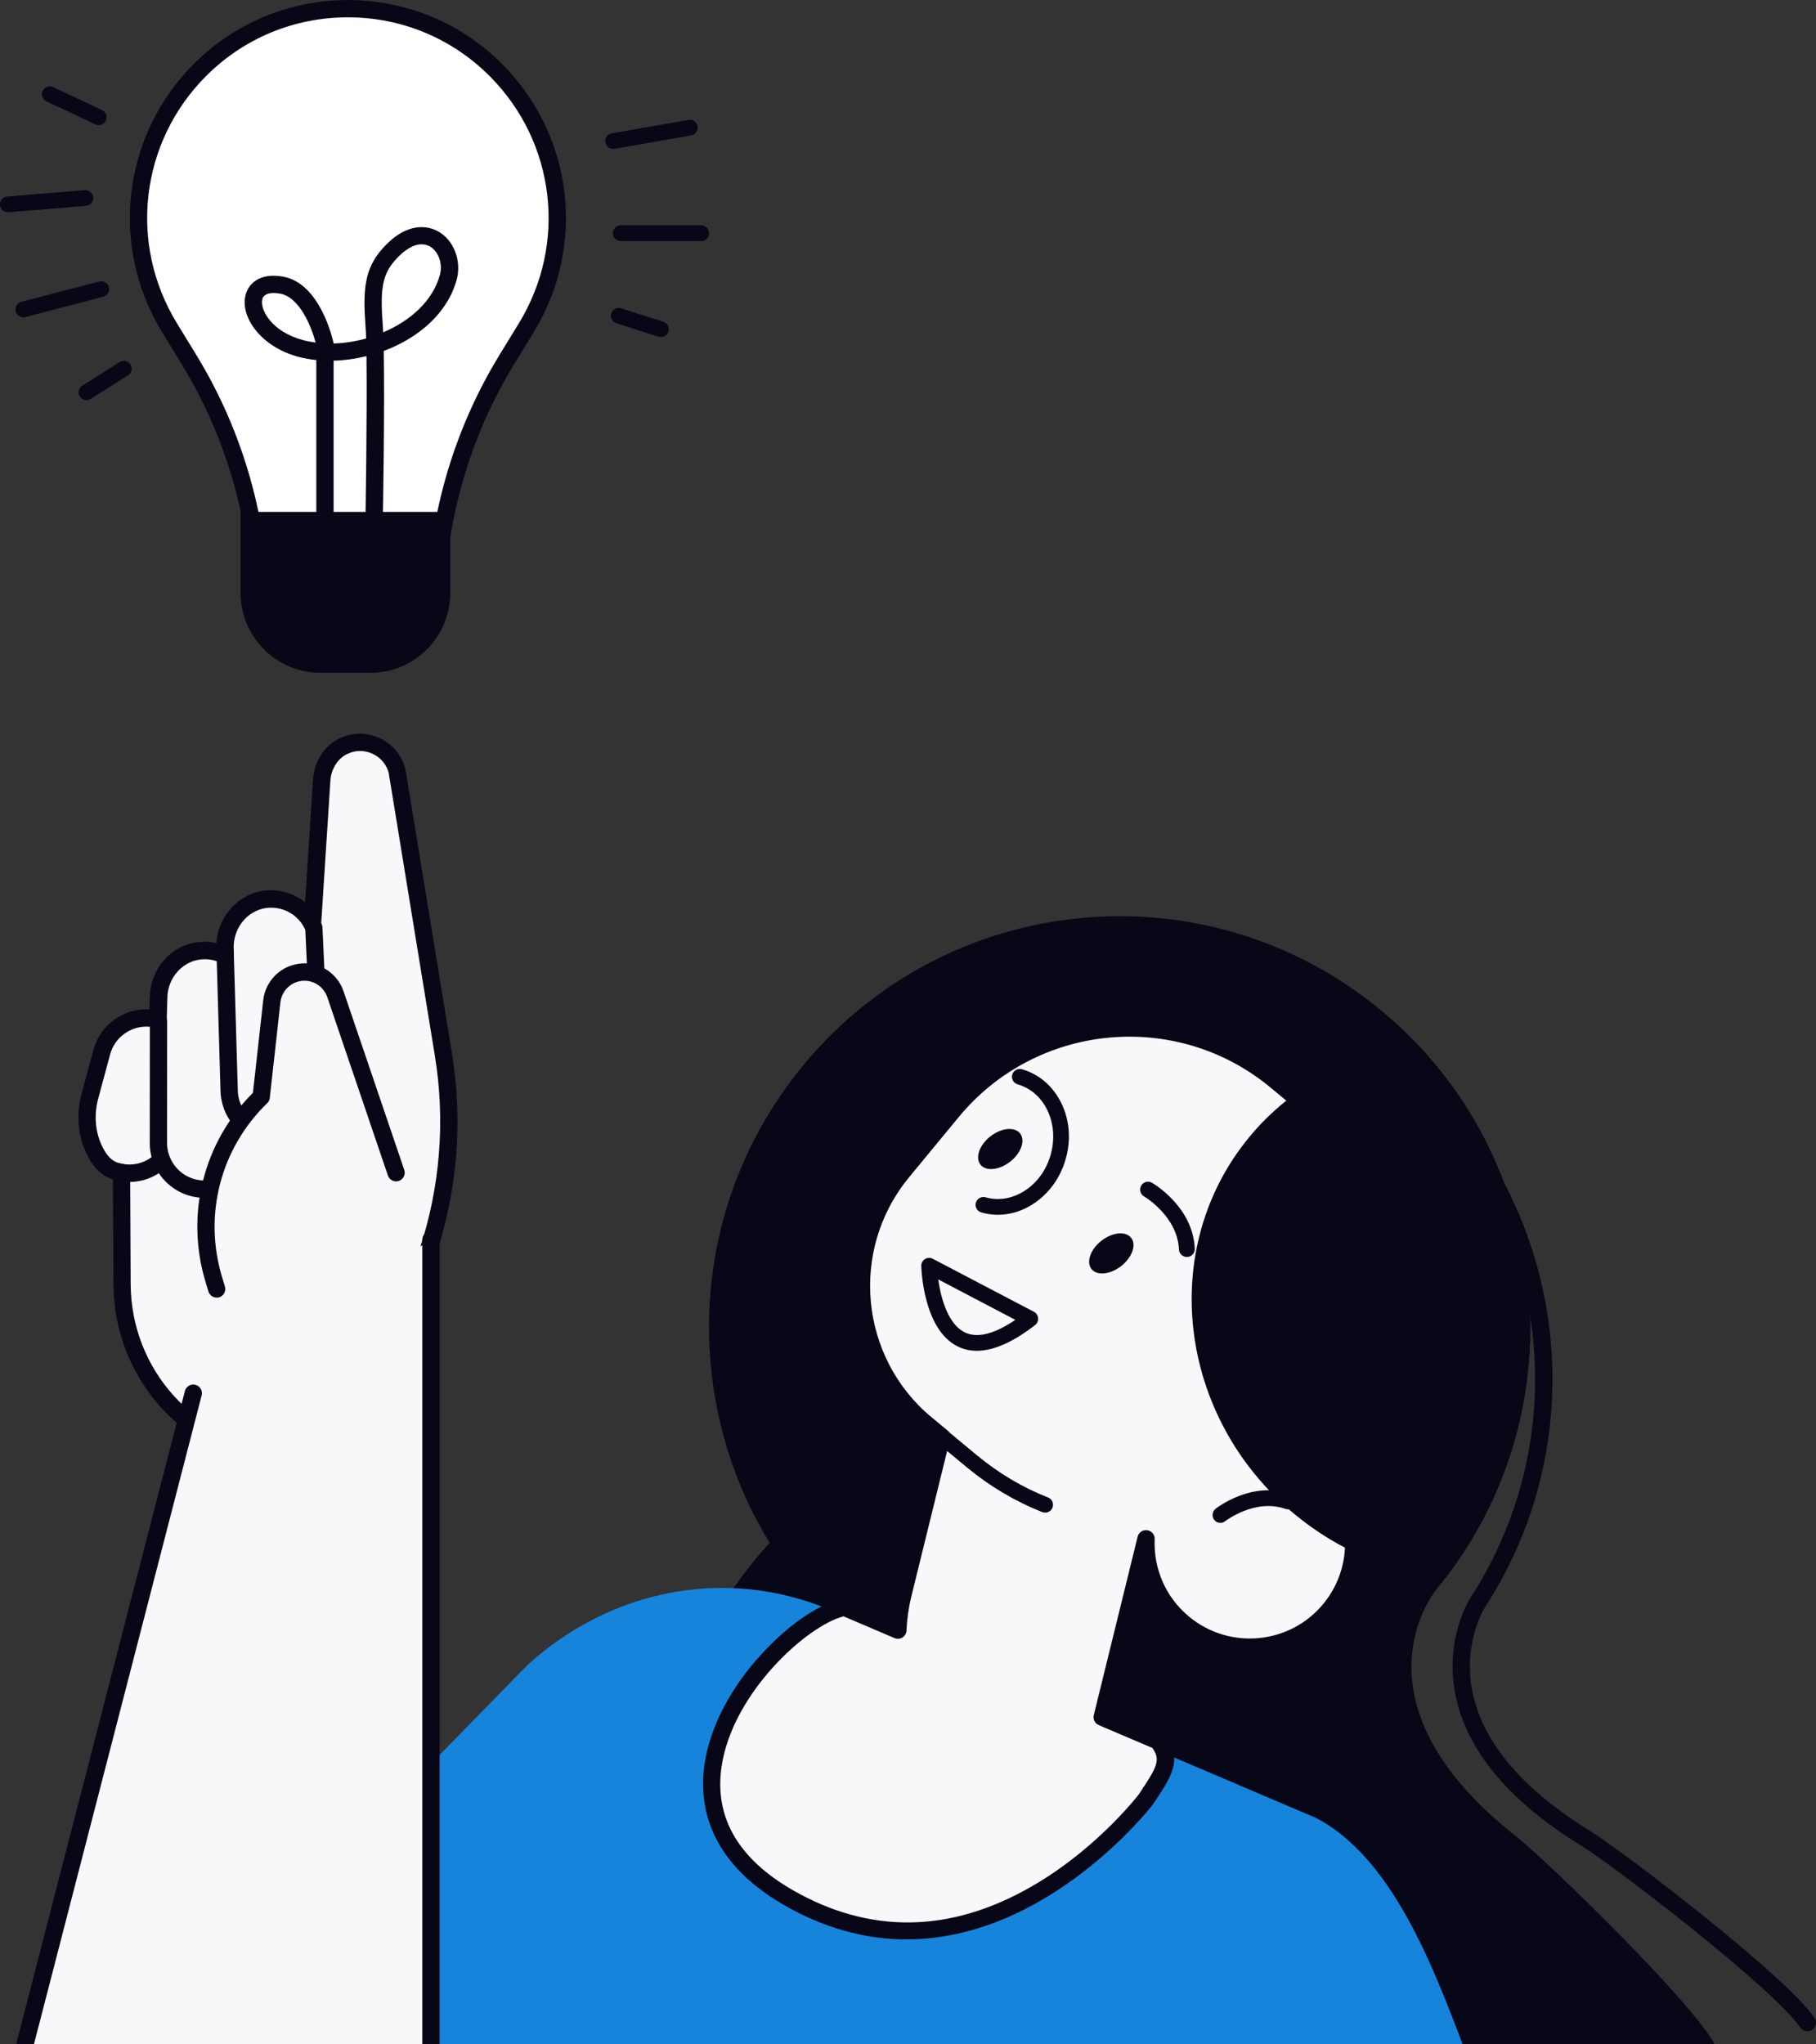 <svg width="509" height="573" viewBox="0 0 509 573" fill="none" xmlns="http://www.w3.org/2000/svg">
<rect x="0" y="0" width="509" height="573" fill="#333333" stroke="none"/>
<g clip-path="url(#clip0_2354_5777)">
<path d="M192.49 550.819C194.865 558.686 197.483 566.166 200.367 573.232H480.74C474.22 560.92 433.114 521.169 424.971 514.758C377.951 477.726 401.194 447.226 402.503 445.623C443.003 396.547 436.144 323.843 387.161 283.265C338.178 242.688 265.613 249.56 225.113 298.636C192.902 337.66 190.672 391.593 215.733 432.462C214.351 433.967 212.994 435.521 211.661 437.124C184.54 470.052 178.699 513.495 192.49 550.819Z" fill="#080717"/>
<path d="M506.576 569.322C505.801 569.322 505.049 568.958 504.565 568.278C497.051 557.326 452.576 523.111 443.172 517.332C423.371 505.141 411.567 491.251 408.15 476.05C404.514 459.902 411.834 448.343 412.149 447.857C445.96 395.648 431.078 325.591 378.969 291.716C377.854 290.987 377.515 289.481 378.266 288.364C378.993 287.247 380.496 286.907 381.611 287.66C435.974 322.992 451.51 396.061 416.221 450.528C416.148 450.625 409.677 460.849 412.876 475.006C416.003 488.896 427.055 501.742 445.717 513.228C454.055 518.352 500.226 553.417 508.564 565.583C509.315 566.7 509.048 568.205 507.934 568.958C507.546 569.177 507.061 569.322 506.576 569.322Z" fill="#080717"/>
<path d="M43.408 573.572L147.991 466.555C173.779 443.316 209.092 438.532 239.049 454.244L368.91 509.585C389.73 520.489 401.218 549.798 410.162 573.572H43.408Z" fill="#1684DB"/>
<path d="M79.255 408.834L90.452 398.004C117.84 371.486 130.492 333.192 124.335 295.528L111.344 216.219C109.624 209.322 101.819 205.996 95.687 209.468C92.415 211.314 90.452 214.859 90.21 218.623L87.592 259.249C85.411 254.756 80.709 251.721 75.28 252.012C68.518 252.377 63.307 258.205 63.089 264.98L63.016 267.748C60.81 266.68 58.266 266.194 55.527 266.558C49.249 267.432 44.669 273.017 44.475 279.38L44.281 285.766C37.446 283.994 30.442 288.049 28.599 294.897L25.255 307.306C23.825 312.599 24.285 318.306 26.879 323.114C29.108 327.266 31.629 328.238 34.101 328.675L34.247 359.927C34.368 385.425 53.879 406.649 79.255 408.834Z" fill="#F6F8F9"/>
<path d="M79.255 411.262C79.182 411.262 79.109 411.262 79.037 411.262C52.255 408.955 31.944 386.882 31.799 359.952L31.653 330.593C29.302 329.84 26.83 328.238 24.697 324.255C21.886 319.01 21.232 312.745 22.855 306.65L26.2 294.241C28.115 287.126 34.828 282.512 41.881 282.925L42.003 279.283C42.245 271.536 47.771 265.174 55.139 264.13C56.981 263.863 58.847 263.935 60.641 264.348C61.15 256.432 67.403 249.973 75.086 249.56C78.94 249.365 82.624 250.604 85.508 252.911L87.738 218.453C88.053 213.693 90.549 209.541 94.451 207.355C98.038 205.316 102.304 205.097 106.085 206.748C109.89 208.375 112.629 211.629 113.647 215.636L126.662 295.14C132.964 333.58 120.021 372.676 92.076 399.752L80.879 410.582C80.491 411.019 79.885 411.262 79.255 411.262ZM41.009 287.757C36.38 287.757 32.138 290.866 30.878 295.504L27.533 307.913C26.224 312.818 26.733 317.796 28.963 321.948C30.805 325.372 32.623 325.955 34.465 326.271C35.628 326.465 36.477 327.485 36.477 328.65L36.622 359.903C36.743 383.944 54.606 403.71 78.334 406.309L88.707 396.255C115.513 370.296 127.898 332.779 121.888 295.917L108.945 216.607C108.339 214.276 106.618 212.212 104.219 211.192C101.819 210.148 99.129 210.294 96.875 211.581C94.451 212.941 92.827 215.709 92.609 218.769L89.992 259.395C89.919 260.487 89.119 261.41 88.053 261.629C86.986 261.847 85.896 261.289 85.411 260.317C83.569 256.505 79.667 254.222 75.401 254.441C70.02 254.732 65.682 259.395 65.512 265.053L65.44 267.821C65.415 268.646 64.979 269.399 64.276 269.836C63.573 270.249 62.701 270.298 61.974 269.933C60.083 269.011 57.975 268.671 55.89 268.986C50.946 269.691 47.068 274.183 46.923 279.477L46.729 285.863C46.705 286.592 46.341 287.296 45.759 287.733C45.178 288.17 44.402 288.316 43.699 288.146C42.754 287.879 41.881 287.757 41.009 287.757Z" fill="#080717"/>
<path d="M67.257 316.217C66.579 316.217 65.876 315.926 65.415 315.368C63.137 312.648 61.853 309.2 61.804 305.654L60.665 266.534C60.617 265.198 61.683 264.081 63.016 264.033C64.446 264.008 65.464 265.053 65.512 266.388L66.651 305.557C66.676 308.034 67.573 310.389 69.124 312.235C69.996 313.255 69.851 314.785 68.833 315.659C68.372 316.047 67.815 316.217 67.257 316.217Z" fill="#080717"/>
<path d="M88.562 275.13C87.277 275.13 86.211 274.11 86.138 272.823L85.556 260.147C85.484 258.812 86.526 257.67 87.859 257.622C89.168 257.549 90.331 258.593 90.379 259.929L90.961 272.605C91.034 273.94 89.992 275.081 88.659 275.13C88.634 275.13 88.586 275.13 88.562 275.13Z" fill="#080717"/>
<path d="M36.258 331.297C34.925 331.297 33.568 331.127 32.259 330.763C30.975 330.423 30.199 329.088 30.538 327.776C30.878 326.489 32.211 325.712 33.52 326.052C36.986 326.975 40.645 326.101 43.311 323.672C44.305 322.774 45.832 322.847 46.729 323.842C47.626 324.838 47.553 326.368 46.559 327.266C43.699 329.889 40.039 331.297 36.258 331.297Z" fill="#080717"/>
<path d="M60.738 363.715C59.696 363.715 58.75 363.035 58.411 361.991L57.635 359.417C51.891 340.501 56.957 320.248 70.893 306.31L73.777 280.375C74.31 275.518 77.873 271.463 82.624 270.346C88.489 268.938 94.379 272.192 96.318 277.922L113.308 327.922C113.744 329.185 113.065 330.569 111.805 331.006C110.545 331.443 109.163 330.763 108.727 329.5L91.737 279.501C90.598 276.174 87.18 274.28 83.763 275.081C81 275.737 78.915 278.092 78.6 280.934L75.619 307.742C75.546 308.301 75.304 308.835 74.892 309.224C61.804 321.9 56.957 340.598 62.265 358.033L63.04 360.607C63.428 361.894 62.701 363.254 61.416 363.643C61.198 363.691 60.98 363.715 60.738 363.715Z" fill="#080717"/>
<path d="M57.296 335.741C57.151 335.741 56.981 335.741 56.836 335.741C48.401 335.474 41.736 328.383 41.978 319.933L42.003 286.3C42.003 284.965 43.093 283.872 44.426 283.872C45.759 283.872 46.85 284.965 46.85 286.3L46.826 320.006C46.656 325.858 51.213 330.715 56.981 330.885C57.49 330.909 57.999 330.885 58.484 330.812C59.792 330.666 61.004 331.613 61.15 332.949C61.295 334.284 60.35 335.474 59.017 335.62C58.459 335.717 57.878 335.741 57.296 335.741Z" fill="#080717"/>
<path d="M54.169 390.524L6.883 573.572H26.127H56.836H120.797V347.47L54.169 390.524Z" fill="#F6F8F9"/>
<path d="M120.797 576C119.464 576 118.373 574.908 118.373 573.572V347.47C118.373 346.134 119.464 345.042 120.797 345.042C122.13 345.042 123.221 346.134 123.221 347.47V573.572C123.221 574.908 122.13 576 120.797 576Z" fill="#080717"/>
<path d="M6.883 576C6.689 576 6.471 575.976 6.277 575.927C4.993 575.587 4.193 574.276 4.532 572.965L51.819 389.917C52.158 388.63 53.467 387.829 54.775 388.169C56.06 388.509 56.86 389.82 56.52 391.131L9.21 574.179C8.943 575.272 7.95 576 6.883 576Z" fill="#080717"/>
<path d="M357.616 302.886L394.989 333.847C408.174 344.775 410.065 364.541 399.134 377.751L384.325 395.697C379.744 401.258 374.582 406.041 368.983 410.048C381.32 420.344 383.016 438.678 372.788 451.087C362.536 463.52 344.165 465.268 331.755 454.972C324.46 448.926 320.897 440.087 321.236 431.272L308.948 481.271L324.557 487.925C328.774 493.243 326.253 496.715 321.188 504.34C321.188 504.34 277.392 562.135 223.028 532.995C171.476 505.36 217.963 454.195 236.674 450.48L251.676 456.866C251.822 453.564 252.282 450.213 253.106 446.862L263.965 402.69L259.65 399.121C238.395 381.515 235.389 349.656 252.961 328.359L266.897 311.458C289.486 284.139 330.301 280.254 357.616 302.886Z" fill="#F6F8F9"/>
<path d="M254.076 543.606C243.945 543.606 233.111 541.202 221.865 535.156C198.549 522.674 195.737 506.089 197.483 494.384C199.009 484.185 204.632 473.282 213.382 463.714C220.968 455.385 229.718 449.411 236.213 448.124C236.698 448.027 237.183 448.076 237.643 448.27L249.543 453.345C249.786 450.99 250.198 448.634 250.78 446.327L261.274 403.637L258.148 401.039C235.801 382.535 232.65 349.243 251.143 326.854L265.079 309.952C288.565 281.492 330.81 277.486 359.216 301.016L396.589 331.977C403.472 337.684 407.738 345.746 408.562 354.731C409.41 363.691 406.744 372.433 401.049 379.33L386.24 397.275C382.265 402.108 377.757 406.454 372.813 410.267C384.059 421.656 385.076 440.062 374.679 452.665C363.578 466.094 343.656 467.988 330.228 456.891C325.866 453.272 322.642 448.683 320.752 443.535L311.808 479.887L325.502 485.715C325.866 485.885 326.205 486.128 326.447 486.444C331.634 493 328.459 497.784 323.66 505.02L323.2 505.7C322.763 506.307 293.897 543.606 254.076 543.606ZM236.431 453.054C226.082 455.749 205.311 474.569 202.257 495.113C200.052 509.877 207.42 521.921 224.143 530.882C245.835 542.514 268.376 541.421 291.086 527.628C308.27 517.21 319.128 503.053 319.225 502.908L319.588 502.349C324.266 495.331 325.405 493.291 322.981 489.94L307.979 483.554C306.888 483.092 306.282 481.903 306.573 480.737L318.861 430.738C319.152 429.523 320.315 428.746 321.551 428.916C322.788 429.086 323.684 430.179 323.636 431.418C323.297 439.868 326.811 447.784 333.282 453.151C344.649 462.549 361.518 460.946 370.898 449.581C380.253 438.241 378.678 421.364 367.408 411.942C366.826 411.457 366.511 410.728 366.535 410C366.559 409.247 366.947 408.543 367.553 408.106C373.103 404.123 378.096 399.436 382.459 394.191L397.268 376.246C402.139 370.345 404.418 362.89 403.69 355.217C402.963 347.543 399.328 340.622 393.438 335.766L356.065 304.804C329.719 282.974 290.552 286.689 268.739 313.085L254.803 329.986C238.031 350.311 240.891 380.52 261.177 397.324L265.491 400.893C266.219 401.476 266.534 402.448 266.291 403.346L255.433 447.517C254.657 450.65 254.221 453.855 254.076 457.036C254.052 457.838 253.615 458.566 252.961 458.979C252.282 459.416 251.458 459.465 250.707 459.149L236.431 453.054Z" fill="#080717"/>
<path d="M292.928 423.987C292.661 423.987 292.394 423.938 292.128 423.841C284.542 420.83 277.489 416.653 271.163 411.432L240.867 386.323C239.921 385.546 239.8 384.162 240.576 383.215C241.351 382.268 242.733 382.147 243.678 382.924L273.974 408.033C279.937 412.962 286.578 416.92 293.752 419.737C294.891 420.174 295.448 421.461 294.988 422.603C294.648 423.452 293.824 423.987 292.928 423.987Z" fill="#080717"/>
<path d="M397.849 293.367C435.998 334.09 439.682 397.275 405.12 442.345C390.239 440.766 375.454 434.866 362.827 424.399C330.059 397.251 324.387 349.923 350.175 318.694C362.463 303.833 379.647 295.309 397.849 293.367Z" fill="#080717"/>
<path d="M342.08 426.876C341.426 426.876 340.771 426.585 340.335 426.027C339.584 425.079 339.753 423.695 340.699 422.918C341.111 422.603 350.951 414.953 361.761 418.79C362.9 419.203 363.506 420.466 363.094 421.607C362.682 422.748 361.421 423.355 360.282 422.943C351.799 419.931 343.51 426.318 343.413 426.366C343.025 426.706 342.541 426.876 342.08 426.876Z" fill="#080717"/>
<path d="M314.256 354.876C311.178 357.28 307.446 357.645 305.919 355.702C304.392 353.735 305.628 350.19 308.706 347.786C311.784 345.382 315.516 345.017 317.043 346.96C318.595 348.903 317.334 352.448 314.256 354.876Z" fill="#080717"/>
<path d="M283.136 325.615C280.058 328.019 276.325 328.383 274.798 326.441C273.271 324.474 274.508 320.928 277.586 318.524C280.664 316.12 284.396 315.756 285.923 317.699C287.45 319.666 286.214 323.211 283.136 325.615Z" fill="#080717"/>
<path d="M332.652 352.327C331.489 352.327 330.495 351.404 330.446 350.214C330.034 340.889 320.752 335.401 320.655 335.353C319.613 334.746 319.249 333.386 319.855 332.342C320.461 331.297 321.794 330.909 322.86 331.516C323.321 331.783 334.373 338.242 334.882 350.02C334.93 351.234 333.985 352.278 332.773 352.327C332.725 352.327 332.676 352.327 332.652 352.327Z" fill="#080717"/>
<path d="M273.78 378.626C271.914 378.626 270.169 378.237 268.545 377.46C258.729 372.773 258.245 355.556 258.22 354.828C258.196 354.051 258.608 353.322 259.263 352.91C259.917 352.497 260.765 352.472 261.444 352.837L289.801 367.698C290.455 368.038 290.916 368.718 290.964 369.471C291.037 370.224 290.722 370.952 290.116 371.413C283.936 376.221 278.458 378.626 273.78 378.626ZM262.971 358.616C263.698 363.837 265.734 371.219 270.436 373.477C273.926 375.153 278.676 373.963 284.59 369.956L262.971 358.616Z" fill="#080717"/>
<path d="M279.719 340.501C278.143 340.501 276.592 340.282 275.041 339.845C273.877 339.505 273.199 338.291 273.514 337.125C273.853 335.96 275.065 335.28 276.228 335.595C279.864 336.64 283.742 335.984 287.159 333.798C290.674 331.564 293.267 327.97 294.479 323.697C295.691 319.423 295.376 315.003 293.582 311.239C291.837 307.572 288.856 304.974 285.245 303.954C284.081 303.614 283.403 302.4 283.718 301.235C284.057 300.069 285.269 299.389 286.432 299.705C291.28 301.089 295.23 304.513 297.533 309.321C299.811 314.056 300.223 319.593 298.696 324.886C297.193 330.205 293.921 334.673 289.51 337.514C286.481 339.481 283.087 340.501 279.719 340.501Z" fill="#080717"/>
<path d="M56.036 19.597C36.864 38.805 33.326 68.698 47.529 91.864L52.861 100.582C65.973 122 72.929 146.647 72.929 171.78V173.844H122.081V171.78C122.081 146.647 129.037 122 142.15 100.582L147.482 91.864C161.66 68.698 158.146 38.805 138.975 19.597C116.071 -3.327 78.94 -3.327 56.036 19.597Z" fill="white"/>
<path d="M122.081 176.297H72.929C71.596 176.297 70.505 175.204 70.505 173.869V171.804C70.505 147.108 63.695 122.922 50.801 101.869L45.468 93.151C30.635 68.94 34.271 37.979 54.339 17.897C78.14 -5.949 116.895 -5.949 140.695 17.897C160.739 37.979 164.399 68.94 149.566 93.151L144.234 101.869C131.34 122.922 124.529 147.108 124.529 171.804V173.869C124.505 175.204 123.414 176.297 122.081 176.297ZM75.353 171.44H119.658C119.73 145.967 126.783 121.052 140.089 99.343L145.422 90.625C159.067 68.333 155.722 39.849 137.254 21.345C126.638 10.709 112.508 4.857 97.505 4.857C82.502 4.857 68.372 10.685 57.757 21.321C39.288 39.825 35.943 68.309 49.589 90.601L54.921 99.319C68.227 121.028 75.28 145.967 75.353 171.44Z" fill="#080717"/>
<path d="M103.855 188.584H89.798C77.461 188.584 67.427 178.555 67.427 166.171V143.49H126.202V166.171C126.202 178.555 116.192 188.584 103.855 188.584Z" fill="#080717"/>
<path d="M104.849 148.736C104.825 148.736 104.825 148.736 104.8 148.736C103.467 148.711 102.401 147.619 102.425 146.259C102.425 145.894 102.934 116.147 102.716 99.829C99.662 100.582 96.56 101.019 93.506 101.092V145.482C93.506 146.817 92.415 147.91 91.082 147.91C89.749 147.91 88.659 146.817 88.659 145.482V100.922C86.938 100.752 85.241 100.436 83.642 100.023C73.123 97.206 67.451 88.95 68.76 82.976C69.511 79.577 72.662 76.371 79.303 77.537C89.822 79.358 93.312 95.361 93.458 96.041C93.482 96.114 93.482 96.186 93.506 96.284C96.511 96.186 99.614 95.725 102.619 94.875C102.571 93.491 102.522 92.326 102.449 91.427C101.674 81.204 102.183 75.327 107.176 69.718C114.398 61.583 120.433 63.574 122.712 64.812C127.195 67.241 129.449 73.093 127.995 78.435C125.378 87.93 117.137 94.802 107.563 98.372C107.854 114.278 107.321 144.826 107.297 146.38C107.248 147.667 106.158 148.736 104.849 148.736ZM76.686 82.126C75.28 82.126 73.801 82.515 73.486 83.996C72.88 86.813 76.152 92.981 84.878 95.312C86.041 95.628 87.229 95.847 88.465 96.016C87.35 91.767 84.029 83.268 78.479 82.296C77.946 82.199 77.316 82.126 76.686 82.126ZM118.179 68.479C115.925 68.479 113.332 70.009 110.787 72.899C107.248 76.881 106.497 80.767 107.273 91.014C107.321 91.621 107.37 92.35 107.394 93.151C114.98 89.946 121.282 84.385 123.293 77.076C124.166 73.919 122.881 70.373 120.385 69.013C119.682 68.674 118.955 68.479 118.179 68.479Z" fill="#080717"/>
<path d="M196.537 67.581H173.973C172.761 67.581 171.767 66.585 171.767 65.371C171.767 64.157 172.761 63.161 173.973 63.161H196.537C197.749 63.161 198.743 64.157 198.743 65.371C198.743 66.585 197.773 67.581 196.537 67.581Z" fill="#080717"/>
<path d="M171.84 41.743C170.798 41.743 169.852 40.99 169.683 39.922C169.465 38.732 170.264 37.566 171.476 37.372L192.974 33.608C194.186 33.39 195.325 34.191 195.519 35.405C195.737 36.595 194.938 37.761 193.726 37.955L172.228 41.719C172.082 41.719 171.961 41.743 171.84 41.743Z" fill="#080717"/>
<path d="M185.267 94.486C185.049 94.486 184.831 94.462 184.589 94.389L172.761 90.625C171.597 90.261 170.967 89.023 171.331 87.857C171.694 86.691 172.931 86.06 174.094 86.424L185.922 90.188C187.085 90.552 187.715 91.791 187.352 92.957C187.061 93.903 186.188 94.486 185.267 94.486Z" fill="#080717"/>
<path d="M6.544 88.95C5.574 88.95 4.678 88.294 4.411 87.299C4.096 86.109 4.823 84.919 5.986 84.603L27.824 78.897C29.012 78.581 30.199 79.285 30.514 80.475C30.829 81.665 30.127 82.855 28.939 83.171L7.101 88.877C6.907 88.926 6.714 88.95 6.544 88.95Z" fill="#080717"/>
<path d="M2.206 59.494C1.066 59.494 0.097 58.62 -5.62109e-05 57.455C-0.097 56.24 0.8 55.172 2.012 55.075L23.752 53.302C24.964 53.205 26.03 54.103 26.127 55.318C26.224 56.532 25.328 57.6 24.116 57.697L2.375 59.494C2.327 59.494 2.254 59.494 2.206 59.494Z" fill="#080717"/>
<path d="M24.237 112.165C23.51 112.165 22.783 111.801 22.371 111.145C21.716 110.125 22.031 108.741 23.049 108.11L33.544 101.48C34.562 100.825 35.943 101.14 36.574 102.16C37.228 103.18 36.913 104.564 35.895 105.196L25.4 111.825C25.037 112.043 24.649 112.165 24.237 112.165Z" fill="#080717"/>
<path d="M27.678 35.09C27.363 35.09 27.048 35.017 26.733 34.871L13.039 28.412C11.949 27.902 11.464 26.566 11.973 25.474C12.482 24.381 13.815 23.895 14.906 24.405L28.599 30.864C29.69 31.374 30.175 32.71 29.666 33.803C29.302 34.628 28.503 35.09 27.678 35.09Z" fill="#080717"/>
</g>
<defs>
<clipPath id="clip0_2354_5777">
<rect width="509" height="573" fill="white"/>
</clipPath>
</defs>
</svg>
